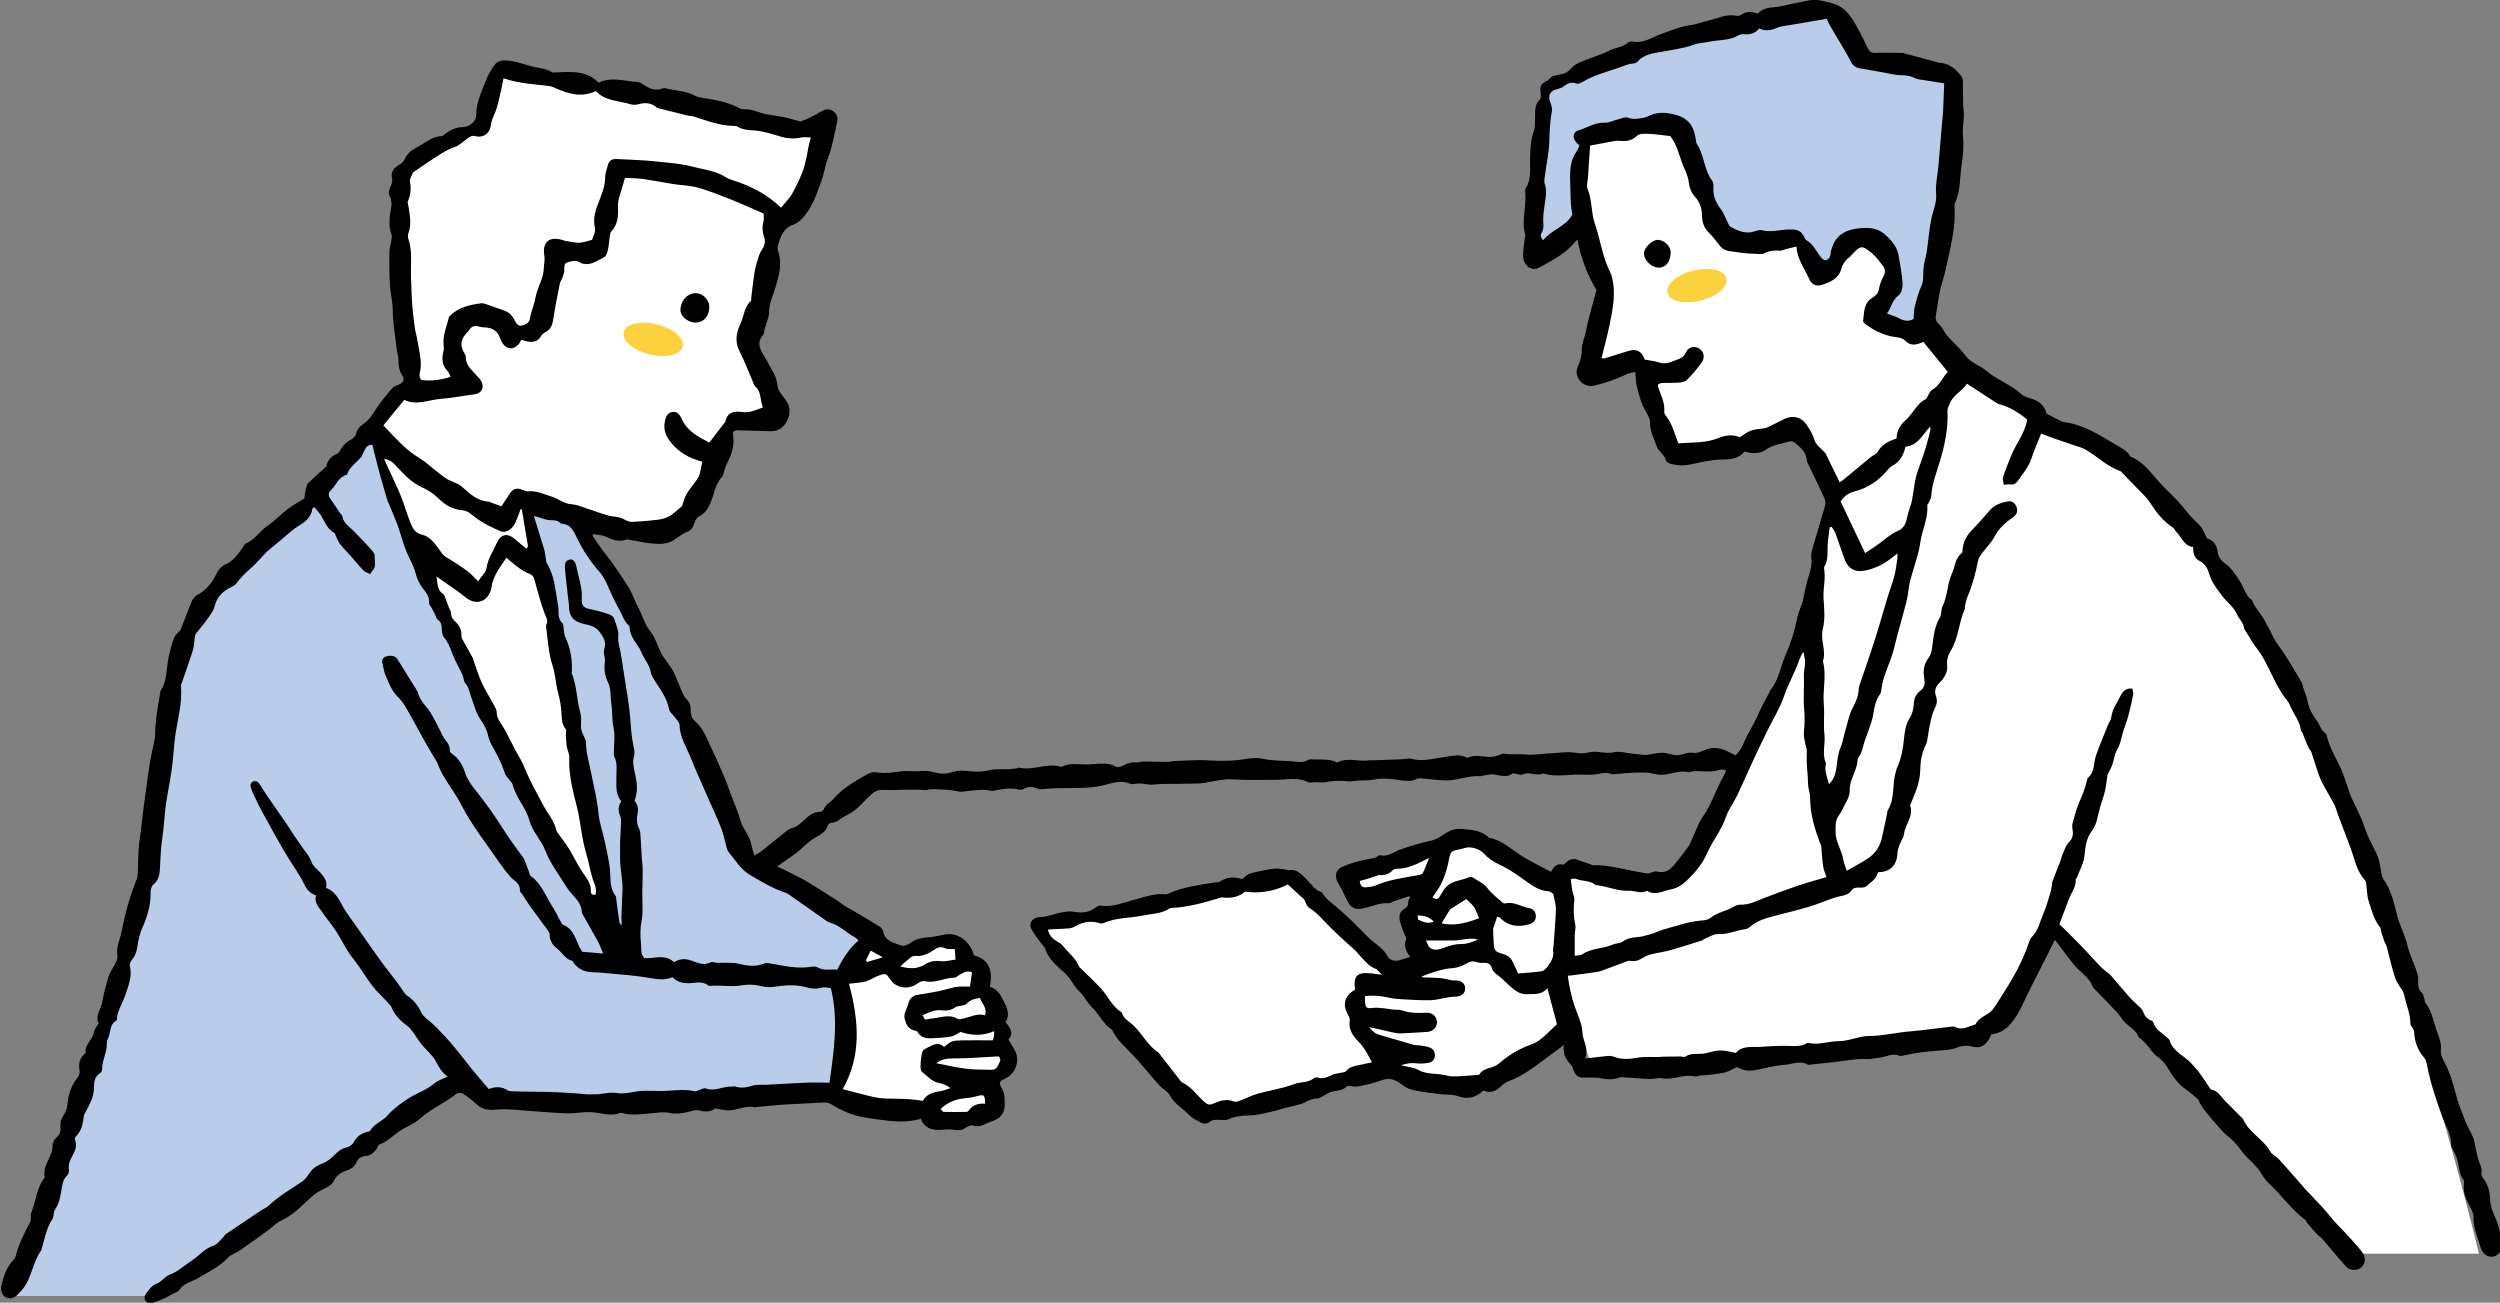 <?xml version="1.0" encoding="UTF-8"?>
<svg id="_レイヤー_2" data-name="レイヤー 2" xmlns="http://www.w3.org/2000/svg" width="240.47" height="125.3" viewBox="0 0 240.47 125.3">
  <rect x="0" y="0" width="240.47" height="125.3" fill="#808080" stroke="none"/>
  <defs>
    <style>
      .cls-1, .cls-2, .cls-3, .cls-4 {
        stroke-width: 0px;
      }

      .cls-2 {
        fill: #b9cdea;
      }

      .cls-3 {
        fill: #fff;
      }

      .cls-4 {
        fill: #fcd13e;
      }
    </style>
  </defs>
  <g id="_レイヤー_1-2" data-name="レイヤー 1">
    <g>
      <g>
        <path class="cls-3" d="m226.09,120.59h12.35s-18.01-77.23-41.93-79.7l-1.5-1.74-8.26-4.49-15.21,52.38-22.69,5.95,4.35,9.5s37.18-2.29,38.62-4.34c1.45-2.05,5.31-9.41,5.31-9.41l28.97,31.86Z"/>
        <path class="cls-2" d="m.45,124.66h14.06l29.62-20.95,3.59,2.09,32.32-.9,3.3-15.06-11.81-7.06-35.96-41.44-5.59,6.27s-11.32,8.95-12.34,13.81c-.49,2.35-1.39,17.16-5.82,31.72C8.72,103.32.45,124.66.45,124.66Z"/>
        <g>
          <path class="cls-1" d="m150.8,93.84c.14,1.03.33,1.96.63,2.86.28.86.75,1.72.78,2.59.03.87.69,1.62.24,2.53.82-.09,1.51-.19,2.21-.25.21-.02.44.02.65.1.75.27,1.49.2,2.26.06.63-.11,1.3-.04,1.95-.06.16,0,.32-.03.48-.03.54,0,1.09-.02,1.63-.02.16,0,.37.09.47.02.47-.33,1-.25,1.52-.28.11,0,.22-.01.33-.03.51-.1,1.01-.28,1.52-.29.48-.01.97.15,1.5.24.6-.72,1.47-.54,2.28-.58.87-.05,1.75-.12,2.62-.1.67.01,1.34.12,1.95-.27.04-.03.11-.03.16-.01.97.23,1.91-.17,2.85-.17,1.04,0,1.98-.5,2.97-.5,1.32,0,2.59-.34,3.89-.44.68-.05,1.35-.14,2.02-.22.68-.08,1.36-.17,2.03-.24.11-.01.24-.02.32.03.66.36,1.23-.04,1.82-.2.05-.01.13-.02.15-.06.33-.74,1.2-.83,1.65-1.42.22-.28.4-.59.59-.88,1.12-1.73,2.19-3.48,2.85-5.45.08-.23.16-.5.33-.66.62-.61.76-1.45,1.09-2.2.28-.65.47-1.34.68-2.02.08-.26.11-.53.16-.8.02-.11,0-.23.05-.33.26-.68.53-1.36.79-2.04.07-.18.09-.37.17-.54.18-.39.31-.85.6-1.14.38-.39.46-.77.36-1.26-.03-.18-.04-.39,0-.56.18-.66.35-1.33.61-1.95.3-.71.6-1.4.77-2.15.02-.11.04-.24.11-.31.68-.57.52-1.43.77-2.14.36-1.02.79-2.02,1.19-3.03.08-.2.25-.39.27-.59.08-.8.56-1.42.89-2.1.21-.43.51-.78,1.15-.72.03.22.11.43.07.62-.14.7-.29,1.39-.48,2.07-.15.55-.38,1.08-.53,1.63-.14.53-.23,1.05-.52,1.55-.27.45-.31,1.04-.5,1.54-.12.33-.34.62-.44.93-.07.5-.12,1-.23,1.49-.12.53-.31,1.04-.47,1.56-.23.76-.3,1.64-.75,2.23-.6.79-.67,1.58-.76,2.48-.07.71-.47,1.38-.72,2.07-.03.08-.13.14-.12.21.05.7-.41,1.23-.64,1.83-.3.79-.6,1.58-.93,2.45.71.7,1.45,1.42,2.17,2.17.59.61,1.14,1.24,1.72,1.85.18.19.39.36.59.53.12.11.28.18.39.3.63.72,1.23,1.45,1.86,2.16.29.33.63.61.94.92.13.13.31.27.36.44.15.44.39.76.84.92.07.02.15.1.17.17.19.69.82.99,1.29,1.43.1.09.24.18.28.3.32,1.11,1.44,1.47,2.11,2.24.25.29.52.56.74.86.35.48.67.99,1.01,1.48.04.07.1.15.17.16.59.09.83.59,1.19.96.55.57,1.12,1.13,1.67,1.69.06.06.14.11.17.18.56,1.3,1.94,1.9,2.61,3.11.17.31.6.48.85.76.87.95,1.71,1.93,2.56,2.9.16.18.34.36.51.54.64.66,1.28,1.33,1.84,2.03.61.77,1.33,1.42,1.97,2.15.39.45.81.88,1.16,1.36.34.46.25,1.09-.14,1.42-.42.35-1.08.32-1.49-.13-.78-.87-1.51-1.77-2.27-2.65-.14-.16-.34-.27-.49-.43-.31-.33-.62-.68-.91-1.03-.09-.1-.12-.26-.22-.34-1.28-.96-2.2-2.28-3.35-3.37-.34-.32-.65-.69-.88-1.09-.35-.61-.86-1.06-1.35-1.54-.38-.38-.69-.85-1.04-1.26-.17-.2-.37-.39-.56-.57-.24-.22-.52-.4-.73-.64-.59-.65-1.16-1.32-1.71-1.99-.2-.25-.36-.53-.53-.81-.07-.11-.09-.27-.18-.35-.39-.34-.78-.67-1.2-.97-.76-.54-1.27-1.29-1.72-2.07-.25-.43-.57-.76-.99-1.06-.41-.29-.68-.77-1.03-1.16-.17-.2-.37-.38-.56-.56-.06-.06-.18-.08-.2-.13-.26-.84-1.17-1.08-1.6-1.77-.28-.44-.66-.81-1.01-1.19-.54-.57-1.1-1.13-1.64-1.69-.06-.06-.13-.12-.15-.19-.31-.87-1.1-1.32-1.67-1.97-.49-.55-.91-1.16-1.36-1.74-.2-.26-.39-.52-.62-.82-.78,1.55-1.51,3.04-2.28,4.51-.62,1.19-1.06,2.47-1.93,3.52-.49.59-1.1.97-1.9,1.06-.08.15-.14.33-.24.49-.39.64-.88.88-1.6.69-.53-.14-.99-.1-1.51.11-.54.21-1.17.24-1.77.28-1.11.08-2.21.21-3.3.46-.13.03-.3.09-.4.04-.68-.31-1.28.1-1.92.17-.41.04-.82.16-1.22.14-1.08-.07-2.12.18-3.18.29-.79.08-1.58.17-2.36.25-.05,0-.12.02-.16,0-.74-.44-1.48-.04-2.21.01-.76.05-1.51.23-2.26.39-1.17.26-1.49.25-2.35-.17-.33.15-.66.36-1.02.47-.39.12-.8.18-1.2.23-.43.06-.87.07-1.31.11-.16.02-.34.14-.48.1-1.09-.29-2.13.39-3.23.16-.35-.07-.75.09-1.13.08-.9-.04-1.79-.13-2.69-.18-.16,0-.32.05-.47.1-.46.14-.9.12-1.38.03-.58-.11-1.18-.1-1.77-.09-.53.02-.81-.14-1-.65-.08-.22-.16-.46-.32-.62-.45-.48-.76-1-.64-1.86-.82.61-1.52,1.13-2.23,1.65-.95.7-1.9,1.4-3.04,1.8-.3.11-.59.32-.82.55-.48.49-1.01.64-1.66.38-.71.66-1.47.88-2.43.54-.55-.19-1.18-.13-1.77-.2-.87-.11-1.74-.21-2.59-.4-.41-.09-.81-.33-1.15-.59-.59-.45-1.15-.62-1.89-.33-.71.28-1.47.43-2.23.58-.31.06-.65-.04-1.03-.06-.34.44-.92.44-1.45.56-.19.04-.38.15-.56.24-.29.14-.57.42-.86.42-.5.01-.89.21-1.3.42-.31.15-.67.21-1.01.3-.24.06-.48.11-.71.17-.39.11-.78.24-1.17.33-.77.16-1.55.4-2.32.41-.74.01-1.42.08-2.1.39-.25.12-.6.03-.9.03-.3,0-.58-.02-.85.2-.31.26-.67.19-1-.01-.3-.19-.67-.32-.9-.57-.62-.68-1.48-1.12-1.94-1.98-.2-.38-.69-.6-.99-.94-.73-.81-1.41-1.66-2.14-2.48-.57-.63-1.19-1.21-1.75-1.84-.23-.26-.4-.58-.6-.87-.03-.04-.02-.13-.05-.15-.88-.55-1.26-1.54-1.99-2.23-.45-.42-.71-1.05-1.16-1.46-.59-.53-.84-1.29-1.46-1.83-.71-.62-1.5-1.29-1.84-2.27-.08-.24-.32-.43-.48-.66-.3-.42-.63-.82-.86-1.28-.27-.54.11-1.11.81-1.12.81-.02,1.52-.39,2.29-.49.3-.04.61-.09.89-.04.81.14,1.56.13,2.23-.42.12-.1.31-.19.46-.16,1.19.18,2.25-.33,3.35-.6.95-.24,1.88-.62,2.89-.48.07.01.16-.03.23-.06,1.44-.66,3-.84,4.54-1.1.14-.02.3.02.41-.05.64-.41,1.31-.54,2.04-.29.08.03.24-.02.3-.09.4-.46.96-.51,1.49-.63.48-.11.97-.2,1.46-.26.29-.03.59.03.89.06.18.02.38.12.55.09.5-.1.87.16,1.19.44.43.38.79.83,1.19,1.24.11.11.24.21.38.29.14.09.35.12.42.24.32.56.84.91,1.32,1.31.49.42.97.85,1.44,1.3.55.53,1.07,1.08,1.61,1.61.11.11.23.22.36.33.54.46,1.15.82,1.51,1.49.25.47.75.55,1.27.38.16-.05.32-.1.47-.14.12-.04.25-.08.47-.15-.44-.54-.66-1.07-.4-1.71.04-.11-.1-.3-.16-.45-.13-.36-.28-.72-.39-1.08-.18-.57-.16-1.11.45-1.42.48-.25.12-.78.5-1.05-.04-.04-.08-.09-.12-.13-.5.17-1,.33-1.5.5-.16.05-.31.19-.45.18-.88-.07-1.66.33-2.49.5-.77.16-1.18-.06-1.53-.78-.26-.54-.51-1.08-.82-1.6-.43-.72-.31-1.36.48-1.68.75-.31,1.55-.52,2.35-.68.32-.07.64-.04.91-.27.08-.07.21-.12.3-.1.75.17,1.28-.34,1.91-.56.96-.33,1.93-.63,2.92-.84.62-.13,1.08-.51,1.58-.81.47-.28.9-.37,1.47-.32.95.08,1.85.15,2.58.85,1.28.23,2.16,1.15,3.2,1.79.86.53,1.79.97,2.74,1.48.25-.44.52-.86,1.13-.69.1.03.26-.15.38-.26.32-.28.66-.36,1.07-.2.41.16.83.29,1.24.43.08.03.15.09.23.09,1.33-.06,2.59.31,3.87.55.45.08.9.18,1.36.24.12.02.26-.07.39-.1.16-.04.34-.14.48-.1,1.17.32,1.63-.58,2.21-1.27.26-.31.5-.65.74-.97.08-.11.18-.21.23-.33.31-.7.61-1.4.92-2.1.07-.15.15-.3.24-.43.96-1.29,1.38-2.85,2.19-4.21.07-.11.09-.25.15-.44-.23-.02-.44-.09-.59-.03-.73.25-1.47.15-2.21.13-.16,0-.32,0-.48.03-.11.01-.22.11-.31.08-1.01-.27-1.96.38-2.96.22-.32-.05-.64-.14-.96-.17-.37-.03-.75-.04-1.13-.02-.65.03-1.31.09-1.96.14-.16.01-.35.05-.48-.01-.41-.18-.78-.08-1.2,0-.49.1-1.02.09-1.53.07-1.25-.06-2.51.28-3.75-.11-.65.3-1.34-.23-2,.1-.14.07-.37-.02-.56-.05-.13-.02-.31-.11-.39-.05-.57.42-1.14.2-1.73.1-.38-.07-.81.07-1.21.12-.05,0-.11.05-.16.04-1.16-.1-2.23.44-3.38.41-.73-.02-1.46-.13-2.19-.19-.18-.02-.4-.04-.55.04-.53.26-1.04.21-1.6.13-.83-.12-1.67-.25-2.52-.07-.5.11-1.04.07-1.56.1-.32.02-.65.13-.96.08-.75-.12-1.48-.04-2.22.08-.32.05-.66,0-.98,0-.22,0-.48.08-.65-.01-.97-.5-1.98-.23-2.97-.22-1.47.01-2.94.04-4.41-.05-.72-.04-1.45.16-2.18.26-.14.02-.26.09-.4.1-.92.08-1.85.05-2.77.08-.68.02-1.37-.03-2.07.06-.45.06-.92-.08-1.38-.1-.3-.01-.64.13-.89.03-.8-.33-1.49-.16-2.3.07-1.1.31-2.31.35-3.47.34-.9,0-1.79,0-2.69.11-.13.01-.29.02-.41-.03-.48-.21-.93-.28-1.41.02-.12.08-.33.07-.48.04-.76-.19-1.51-.04-2.26.09-.11.02-.22.06-.33.04-.94-.21-1.85-.02-2.78.08-.39.04-.8-.12-1.2-.16-.61-.05-1.22-.07-1.83-.08-.19,0-.38.11-.56.09-1.36-.13-2.72.05-4.08-.02-.55-.03-.88.2-1.27.57-.69.64-1.27,1.42-2.18,1.84-.53.25-.94.74-1.59.77-.11,0-.26.21-.31.35-.17.45-.51.7-.91.91-.56.29-1.03.68-1.5,1.13-.66.64-1.48,1.11-2.42,1.8.15.06.29.12.43.19.71.35,1.42.69,2.11,1.06.43.23.85.51,1.26.77.65.41,1.3.81,1.95,1.23.25.16.48.37.73.53.34.21.71.4,1.06.6.78.46,1.56.92,2.33,1.4.15.09.29.29.33.46.19.97,1.05,1.1,1.76,1.36.25.09.66-.09.91-.28.47-.35.97-.46,1.54-.5.56-.04,1.13-.15,1.68-.27,1.04-.22,2.11.35,2.65,1.46.08.17.14.36.2.54,1.55.41,1.79,1.54,1.53,3.02.7.21,1.05.8,1.35,1.42.3.62.61,1.26.16,1.97.41.53.84,1.05.27,1.68.22.37.45.72.64,1.08.5.98.04,2.23-.96,2.68-.59.27-.64.4-.29.98.26.44.24.9.25,1.41.02,1.01-.4,1.44-1.32,1.75-.59.2-1.07.61-1.77.36-.18-.06-.48.1-.67.24-.35.25-.69.25-1.09.18-.39-.06-.8-.03-1.2,0-.89.07-1.65-.11-2.02-1.06-1.33.4-2.63.27-3.95.09-1.06-.14-2.11-.27-3.1-.68-.52-.22-1.05-.47-1.52-.78-.34-.22-.65-.21-1.01-.18-1.17.08-2.34.11-3.51.18-.9.06-1.79.16-2.68.24-.05,0-.11.06-.16.04-.94-.25-1.79.34-2.71.28-.35-.02-.69-.11-1.12-.19-.42.33-.97.38-1.56.19-.14-.05-.32-.03-.48.01-.8.2-1.57.42-2.43.23-.52-.12-1.09,0-1.64.04-.96.08-1.91.24-2.86-.02-.05-.01-.12-.03-.16-.02-.98.4-1.94-.04-2.91-.07-.71-.02-1.42.13-2.13.12-1.01-.02-2.01-.12-3.02-.18-1.34-.08-2.69-.3-4.02-.17-.83.08-1.35-.13-1.89-.64-.38-.35-.8-.67-1.24-.94-.13-.08-.44-.04-.58.06-1.11.89-2.45,1.43-3.51,2.4-.57.52-1.38.77-2.02,1.23-.6.43-1.12.96-1.84,1.23-.15.06-.21.31-.32.47-.25.34-.56.6-1.01.64-.41.03-.74.22-.9.61-.19.45-.56.67-.99.81-.52.17-.93.45-1.18.96-.3.59-.95.72-1.45,1.04-.25.15-.49.32-.7.51-.93.84-1.78,1.78-2.97,2.31-.41.18-.74.56-1.11.83-.93.68-1.86,1.35-2.81,2.01-.38.26-.87.39-1.17.72-.82.89-1.88,1.36-2.89,1.96-.58.35-1.32.46-1.75,1.1-.15.23-.5.32-.76.46-.23.13-.46.27-.71.38-.42.18-.85.37-1.3.47-.16.04-.44-.12-.53-.27-.09-.15-.07-.45.03-.59.31-.41.59-.87,1.13-1.05.15-.05.27-.17.4-.27.26-.19.49-.46.79-.57.83-.3,1.43-.91,2.15-1.37.7-.46,1.23-1.16,2.08-1.43.35-.11.61-.51.91-.79.1-.09.16-.24.26-.31,1.13-.77,2.27-1.53,3.41-2.29.23-.15.5-.25.69-.43.98-.93,2.15-1.6,3.26-2.35.32-.22.55-.6.79-.93.31-.42.72-.64,1.2-.82.39-.15.75-.44,1.05-.74.35-.36.69-.67,1.22-.78.26-.05.57-.27.69-.5.29-.58.74-.86,1.33-1.01.08-.02.2-.02.23-.07.38-.69,1.18-.92,1.66-1.47.57-.65,1.26-1.15,1.95-1.61.84-.55,1.82-.85,2.61-1.52.32-.27.77-.4,1.26-.64-.57-.38-.84-.88-1.11-1.41-.33-.64-.95-1.12-1.42-1.7-.32-.4-.58-.86-.89-1.27-.14-.19-.31-.38-.5-.52-.64-.46-1.17-1-1.47-1.74-.05-.12-.15-.22-.24-.32-.27-.3-.54-.6-.83-.88-1.08-1.03-1.73-2.38-2.66-3.53-.66-.81-1.09-1.81-1.67-2.69-.39-.6-.86-1.13-1.26-1.72-.33-.49-.82-.93-.62-1.64-.62-.21-.93-.64-1.18-1.16-.43-.9-1.03-1.7-1.55-2.55-.88-1.45-1.68-2.94-2.5-4.43-.31-.57-.58-1.18-.86-1.76-.04-.07-.06-.16-.09-.23-.13-.3-.22-.64.1-.81.37-.2.59.12.77.4.18.28.34.56.53.84.62.9,1.24,1.79,1.86,2.69.32.47.63.96.95,1.44.29.43.58.85.89,1.27.26.35.52.67.66,1.11.12.38.54.66.83.99.37.42.72.85.55,1.48,1.03.36,1.31,1.31,1.78,2.05.41.64.86,1.25,1.3,1.87.77,1.09,1.53,2.19,2.31,3.27.48.66,1,1.29,1.49,1.94.21.28.39.58.59.86.09.13.19.27.32.36.62.4,1.06.96,1.37,1.61.15.33.41.53.7.76.63.52,1.19,1.13,1.75,1.74.5.54.96,1.12,1.42,1.69.38.46.73.95,1.11,1.41.49.59.99,1.17,1.51,1.78.62-.23,1.23-.27,1.81.12.13.09.32.1.48.1.68.02,1.36.04,2.05.04,1.75,0,3.5.1,5.25.26.13.01.27-.03.41-.02.79.08,1.53-.26,2.36-.11.74.13,1.56-.16,2.35-.21.74-.04,1.48.03,2.22,0,.98-.04,1.95-.19,2.92.04.11.03.26-.08.39-.12.21-.06.46-.22.63-.16.86.33,1.64-.2,2.46-.17.11,0,.23-.06.33-.02.56.18,1.09.13,1.66-.06.45-.15.97-.07,1.46-.1,1.25-.07,2.49-.15,3.74-.2.73-.03,1.47,0,2.26,0,.43-3.06.88-6,.14-9.09-.25-.02-.62-.14-.92-.05-.51.16-.99.09-1.46-.04-1.03-.29-2.07-.19-3.1-.04-.48.07-.9.02-1.37-.1-.53-.13-1.13-.14-1.67-.05-1.04.19-2.08-.04-3.11.06-.05,0-.13,0-.16-.03-.55-.48-1.22-.24-1.81-.23-.66.01-1.19-.1-1.64-.58-.71.31-1.38.22-2.11.09-1.34-.24-2.72-.33-4.08-.46-.55-.06-1.09-.09-1.64-.12-.73-.04-1.31-.34-1.72-.95-.03-.05-.05-.13-.09-.13-.67-.16-.95-.78-1.43-1.16-.48-.38-.75-.77-.74-1.37,0-.14-.1-.3-.2-.43-.56-.77-1.13-1.52-1.68-2.29-.27-.38-.52-.78-.77-1.17-.08-.11-.23-.23-.22-.34.06-.71-.56-.92-.92-1.33-.36-.41-.69-.84-1-1.29-1.28-1.88-2.71-3.65-3.75-5.69-.46-.9-1.08-1.71-1.6-2.58-.23-.37-.43-.77-.58-1.18-.13-.36-.35-.66-.54-.98-.76-1.23-1.41-2.52-2.13-3.78-.35-.61-.67-1.28-1.17-1.75-.62-.58-.88-1.31-1.2-2.03-.17-.39-.23-.83-.33-1.26-.07-.31.03-.54.35-.65.41-.14.9-.05,1.06.21.65,1.04,1.29,2.08,1.94,3.12.01.02.04.04.05.07.16.91.94,1.44,1.35,2.2.37.67.71,1.35,1.05,2.04.24.48.75.82.68,1.46-.01.09.15.23.25.3.63.42.98,1.05,1.2,1.73.29.91.91,1.58,1.47,2.31.7.91,1.38,1.85,1.99,2.82.64,1.01,1.33,1.99,2.05,2.95.32.42.44.99.65,1.49.06.14.07.35.18.43,1.02.71,1.4,1.86,2.03,2.85.35.55.63,1.13.94,1.7.02.05.07.1.11.12,1.19.45,1.25,1.7,1.85,2.6.61.06,1.26.11,2.03.18-.19-.44-.31-.82-.5-1.16-.48-.88-.99-1.75-1.48-2.63-.03-.05-.07-.1-.07-.15-.01-1.1-.97-1.63-1.46-2.44-.71-1.17-1.58-2.28-2.06-3.54-.4-1.04-1.23-1.8-1.52-2.87-.33-1.25-1.31-2.21-1.62-3.48-.04-.17-.23-.3-.33-.46-.16-.22-.37-.43-.44-.68-.3-.98-.8-1.85-1.29-2.74-.14-.26-.24-.56-.3-.85-.13-.57-.4-1.03-.73-1.52-.45-.66-.65-1.49-.93-2.26-.15-.41-.19-.84-.51-1.19-.18-.2-.17-.57-.29-.84-.33-.71-.74-1.39-1.01-2.12-.2-.53-.38-1.04-.77-1.48-.16-.18-.2-.51-.21-.78-.02-.37-.04-.69-.39-.93-.14-.09-.17-.33-.26-.5-.11-.21-.22-.42-.33-.63-.09-.17-.27-.34-.25-.5.06-.62-.32-1.01-.65-1.45-.27-.37-.49-.81-.6-1.25-.13-.54-.35-1.02-.6-1.51-.42-.82-.69-1.7-.95-2.58-.28-.94-.71-1.83-1.07-2.75-.03-.08-.09-.14-.11-.22-.26-.89-.53-1.78-.77-2.67-.25-.91-.47-1.84-.7-2.76-.48-.02-.62.29-.78.57-.11.19-.15.43-.28.59-.45.56-1.12.95-1.37,1.68,0,.02-.03.05-.06.06-.77.19-.96.96-1.46,1.43-.29.27-.32.54-.09.87.34.47.65.95.97,1.43.06.09.18.17.19.27.11.69.7.99,1.12,1.43.55.56,1.09,1.13,1.61,1.71.17.19.4.45.38.67-.04.45.18.94-.17,1.35-.09.1-.16.22-.27.38-.23-.12-.49-.19-.65-.35-.45-.47-.85-.97-1.28-1.46-.32-.36-.68-.7-.97-1.08-.19-.25-.3-.57-.44-.86-.04-.07-.05-.18-.1-.21-.82-.43-.99-1.36-1.53-2.01-.13-.16-.27-.31-.4-.47-.1.08-.18.11-.19.14-.1.83-.65,1.26-1.32,1.66-.51.3-.95.73-1.42,1.12-.53.43-1.05.88-1.57,1.31-.04.04-.09.07-.12.11-.49.51-.95,1.05-1.47,1.52-.52.46-1.01.91-1.41,1.48-.16.23-.49.33-.75.48-.69.39-1.15.92-1.35,1.74-.13.51-.52.95-.83,1.4-.3.42-.65.81-.97,1.22-.07.1-.08.24-.1.37-.07.43-.07.87-.2,1.27-.33,1.06-.72,2.11-1.08,3.17-.03.08-.06.16-.05.24.14,1.58-.3,3.08-.53,4.62-.16,1.1-.2,2.23-.35,3.33-.15,1.11-.39,2.21-.55,3.31-.12.84-.17,1.68-.26,2.52-.06.6-.17,1.19-.22,1.79-.06.65-.07,1.3-.11,1.95-.03.59-.12,1.13-.63,1.55-.18.15-.28.49-.27.74.03,1.23-.32,2.35-.81,3.47-.25.56-.39,1.19-.47,1.81-.06.46-.2.83-.49,1.19-.14.17-.28.46-.23.65.27,1.01-.16,1.91-.44,2.8-.25.77-.76,1.45-.8,2.29,0,.05-.02.13-.06.15-.72.39-.49,1.22-.83,1.79-.08.13-.08.31-.08.47,0,.84-.47,1.59-.45,2.43,0,.12-.09.29-.19.35-.6.36-.59.96-.6,1.52-.02.75-.36,1.37-.68,2-.11.22-.28.43-.3.66-.09.72-.21,1.4-.78,1.93-.07.07-.08.27-.04.38.18.52,0,.95-.24,1.41-.22.4-.44.82-.37,1.33.03.2-.03.49-.17.62-.44.42-.47.95-.56,1.49-.1.62-.22,1.23-.6,1.78-.17.25-.09.68-.26.93-.59.89-.74,1.92-1.04,2.9,0,.03-.01.06-.02.08-.7.97-.87,2.18-1.43,3.21-.23.42-.58.8-.93,1.14-.29.28-.68.37-1.07.18-.32-.16-.52-.66-.42-1.08.22-.91.48-1.81,1.17-2.51.09-.1.18-.22.21-.35.29-1.18.85-2.25,1.41-3.32.06-.11.04-.26.05-.4.01-.14-.03-.29.02-.41.45-1.05.5-2.25,1.15-3.22.06-.09.19-.2.17-.27-.26-1.14.78-1.96.75-3.05,0-.26.18-.6.39-.77.35-.29.41-.61.37-1.02-.04-.39.06-.74.29-1.09.19-.28.35-.64.37-.98.07-.99.37-1.88.98-2.66.19-.24.24-.46.19-.76-.1-.58.02-1.09.47-1.5.04-.04.12-.08.12-.11-.11-.81.69-1.27.8-2,.03-.18.15-.35.24-.52.06-.12.23-.27.2-.34-.33-.73.22-1.31.34-1.95.16-.86.37-1.71.63-2.54.14-.46.46-.86.67-1.3.1-.21.22-.46.18-.66-.08-.48-.03-.89.13-1.36.26-.74.36-1.54.55-2.3.16-.66.33-1.33.54-1.98.19-.62.44-1.22.66-1.83.04-.13.06-.27.07-.4.06-1.14.02-2.31.2-3.43.17-1.05.24-2.1.39-3.15.15-1.05.28-2.11.43-3.16.08-.6.19-1.19.3-1.78.12-.67.35-1.34.36-2.01.02-1.3.25-2.56.46-3.82.02-.13.04-.29.11-.39.53-.81.5-1.75.64-2.66.12-.78.33-1.56.59-2.31.12-.33.46-.58.64-.79.38-.97.71-1.9,1.1-2.8.1-.24.32-.47.55-.59.82-.46,1.38-1.13,1.78-1.97.19-.41.46-.75.88-.94.74-.32,1.18-.95,1.64-1.57.11-.15.19-.39.34-.46.87-.36,1.34-1.19,2.08-1.7.7-.47,1.29-1.1,1.96-1.62.47-.36,1-.64,1.58-1,.03-.21.06-.57.14-.91.05-.21.12-.45.26-.6.52-.51,1.07-.99,1.72-1.57.07-.47.37-.97,1.01-1.21.11-.04.22-.16.28-.27.26-.51.63-.88,1.14-1.14.2-.1.39-.35.44-.56.11-.48.42-.73.79-.99.37-.26.65-.62.9-1.03.51-.83,1.15-1.59,1.78-2.34.16-.19.48-.25.72-.38.36-.2.48-.47.25-.81-.31-.46-.37-.96-.38-1.49,0-.33-.11-.65-.15-.98-.16-1.3-.38-2.59-.4-3.9-.01-.79-.22-1.57-.27-2.36-.06-1.04-.06-2.08-.05-3.12,0-.38.13-.75.18-1.13.03-.21.09-.45.02-.63-.37-.93-.13-1.84,0-2.76.03-.22-.04-.46-.07-.69,0-.05-.04-.1-.07-.15-.39-.63.34-1.13.2-1.72-.16-.69.17-1.09.74-1.39.18-.1.37-.28.45-.47.24-.57.7-.93,1.21-1.19.77-.39,1.43-1.03,2.36-1.07.12,0,.23-.13.34-.21.5-.35.99-.64,1.65-.65.74-.01,1.36-.56,1.35-1.27,0-.66.17-1.25.39-1.84.36-.97.7-1.95,1.31-2.81.43-.6,1.07-.53,1.65-.44.7.1,1.37.36,2.05.53.42.11.86.15,1.27.27.28.08.54.24.67.3,1.61-.03,3.13-.3,4.39.95,0,0,.06.03.1.01,1.21-.57,2.43-.11,3.65-.05.25.01.5.2.74.35.51.32,1.03.52,1.63.3.1-.04.23-.08.32-.05.92.26,1.9.22,2.77.68.21.11.44.19.67.23,1.28.2,2.55.4,3.71,1.02.1.05.21.11.31.1.8-.08,1.48.32,2.23.47.59.12,1.19.18,1.78.3.48.1.94.25,1.55.41.64-.21,1.38-.61,2.1-1.03.36-.21.74-.2,1.09.07.34.27.42.63.32,1.04-.27,1.12-.42,2.28-.84,3.34-.31.8-.41,1.63-.7,2.41-.41,1.11-.78,2.24-1.55,3.2-.33.4-.67.73-1.14.9-.96.34-1.22,1.17-1.46,2.01-.05.17-.03.39.03.56.43,1.28.03,2.47-.33,3.67-.22.72-.57,1.4-.54,2.18,0,.21-.06.43-.13.64-.1.34-.22.67-.32,1.01-.05.16,0,.37-.1.48-.88.99-.06,1.75.34,2.54.39.78.94,1.45,1.01,2.4.04.46.46.91.76,1.32.57.78.51,1.52.01,2.3-.29.46-.7.69-1.22.74-.22.02-.44,0-.66,0-.89-.03-1.78-.05-2.67-.08-.38-.01-.55.11-.49.46.15.97-.12,1.83-.56,2.68-.14.26-.22.56-.32.84-.06.16-.05.36-.15.46-.72.72-.78,1.73-1.16,2.59-.22.5-.49.92-.97,1.18-.3.17-.48.38-.57.74-.07.29-.3.67-.55.76-.53.19-.94.52-1.38.82-.68.46-1.47.43-2.23.35-.71-.07-1.4-.24-2.11-.36-.08-.01-.18-.04-.24-.02-.71.28-1.32.05-1.97-.26-.37-.18-.83-.18-1.24-.25-.03.05-.05.1-.08.15.32.46.63.92.95,1.37.32.44.68.85.99,1.29.53.76,1.05,1.53,1.54,2.31.23.36.39.77.57,1.17.09.2.17.4.27.59.45.82.66,1.73,1.27,2.5.56.7.73,1.69,1.25,2.44.39.56.82,1.08,1.1,1.71.26.6.5,1.22.76,1.82.09.2.21.39.36.54.32.32.41.67.39,1.12-.01.3.11.71.32.88.93.78,1.28,1.9,1.78,2.92.43.88.81,1.8,1.2,2.7.16.38.29.77.43,1.15.36.99.8,1.95,1.09,2.97.16.56.57,1.04.81,1.59.18.42.26.89.38,1.33.03.1.07.19.13.36.27-.17.51-.29.72-.46.77-.61,1.53-1.23,2.31-1.85.15-.12.31-.26.49-.3.57-.13.96-.53,1.36-.89.4-.36.78-.69,1.36-.69.14,0,.37-.11.41-.22.19-.5.66-.71.97-1.07.91-1.03,2.08-1.68,3.24-2.34.23-.13.53-.24.77-.19.88.16,1.74,0,2.61-.1.37-.04.76.01,1.14.01.19,0,.37,0,.56-.02.46-.03.9-.02,1.37.12.49.15,1.11.18,1.59.01.61-.21,1.19-.2,1.78-.12.66.08,1.29.06,1.94-.1.57-.14,1.18-.06,1.77-.09.27-.01.54-.05.81-.08.08-.01.17-.08.24-.07,1.3.3,2.57-.42,3.87-.13.08.02.18.07.24.04.78-.4,1.64-.21,2.43-.22.92,0,1.9-.3,2.81.23.15.09.48-.03.68-.13.4-.22.8-.34,1.26-.29.21.02.43-.09.64-.09.62,0,1.25.02,1.88.03.23,0,.46,0,.7,0,.05,0,.1-.06.15-.06,1.19-.04,2.39-.15,3.57-.08,1.13.07,2.24.08,3.35-.1.65-.1,1.26-.19,1.95-.04.85.19,1.74.16,2.62.22.56.04,1.13.21,1.68-.13.14-.09.38-.04.57-.04.44,0,.87,0,1.31.04.21.01.43.08.64.14.1.03.23.13.3.1.97-.5,1.99-.05,2.97-.19.19-.03.38,0,.57-.01.9-.03,1.8-.06,2.71-.1.27-.01.57-.12.82-.05,1.1.32,2.13-.02,3.2-.16.68-.09,1.4-.31,2.09.02.05.02.12.07.15.05.85-.42,1.73.06,2.59-.13.16-.03.31-.1.46-.14.16-.05.33-.16.47-.13.67.14,1.35,0,2,.08.72.09,1.39-.05,2.08-.08.96-.04,1.9-.23,2.87-.07.37.06.78.06,1.13-.04.81-.23,1.6.18,2.43-.02.55-.13,1.19.07,1.78.13.44.04.87.1,1.31.13.13.01.27-.04.4-.06.43-.06.87-.17,1.3-.15.48.02.98.28,1.44.23.47-.05.89-.32,1.43-.22.34.06.75-.12,1.1-.27.87-.39,1.66-.18,2.44.24.17.09.34.17.54.27.64-.58.82-1.41,1.23-2.12.29-.5.54-1.01.81-1.52.1-.19.17-.4.26-.59.13-.27.26-.54.4-.81.18-.34.36-.67.54-1,.04-.07.04-.17.09-.23.82-.94.96-2.19,1.43-3.28.47-1.09.88-2.22,1.1-3.41.11-.61.38-1.19.58-1.79.04-.13.06-.27.09-.4.1-.48.18-.96.31-1.44.21-.79.56-1.53.44-2.39-.05-.39.09-.82.2-1.21.37-1.29.77-2.56,1.13-3.85.06-.22.03-.5-.07-.71-.51-1.12-1.06-2.22-1.59-3.33-.05-.1-.11-.2-.11-.31-.03-.8-.62-1.23-1.14-1.69-.12-.1-.36-.17-.51-.12-.77.24-1.58.29-2.29.81-.53.38-1.3.4-2.02.16-.57.68-1.34.77-2.17.77-.54,0-1.09.09-1.63.18-.65.11-1.28.3-1.93.37-.43.05-.88-.03-1.3-.11-.2-.04-.5-.18-.54-.33-.14-.6-.75-.9-.91-1.4-.24-.74-.67-1.45-.62-2.29.01-.22-.12-.46-.22-.68-.18-.37-.42-.71-.56-1.09-.22-.59-.39-1.2-.53-1.82-.08-.36-.07-.75-.11-1.25-.27.06-.56.09-.81.2-1.02.49-2.06.86-3.17,1.12-1.06.25-2.01-.9-1.56-1.83.27-.56.39-1.11.39-1.73,0-.53.27-1.03.37-1.57.26-1.37.68-2.7,1.04-4.07-.89-1.46-1.49-3.07-1.84-4.86-.23.25-.42.48-.63.68-.88.87-1.97,1.44-3.04,2.02-.73.4-1.55-.21-1.55-1.12,0-.57.1-1.14.16-1.71.01-.11.07-.23.04-.32-.39-1.39.16-2.77,0-4.16-.01-.11,0-.24.05-.32.58-.9.4-1.91.42-2.89.02-.91.07-1.8.38-2.67.13-.37.09-.81.1-1.22.02-.63-.06-1.26.47-1.77.13-.12.09-.46.06-.69-.07-.49.02-.85.54-1.05.24-.09.4-.4.64-.49.4-.15.88-.14,1.25-.33.37-.19.62-.6.98-.81.44-.26.94-.41,1.42-.6.6-.24,1.23-.43,1.81-.73.58-.3,1.27-.3,1.78-.77.1-.09.32-.12.47-.09.97.2,1.73-.36,2.56-.67.99-.37,2-.78,3.03-.92.55-.07,1.01-.28,1.51-.39.95-.2,1.86-.73,2.89-.49.12.03.28-.03.39-.1.5-.32,1.02-.38,1.59-.11.43-.44.95-.59,1.56-.62.61-.03,1.22-.23,1.83-.35.54-.11,1.07-.22,1.62-.32.75-.13,1.42.09,2.15.28,1.39.37,1.93,1.42,2.53,2.49.33.6.63,1.21.92,1.83.16.34.37.48.77.46.77-.04,1.54,0,2.31,0,.08,0,.17-.01.25,0,1,.26,2.01.53,3.01.8.21.06.42.15.64.16.9.07,1.5.61,2.02,1.27.09.12.15.3.15.46.02.79.01,1.58.03,2.38,0,.3.08.6.07.9-.02.68-.15,1.38-.09,2.05.09.94.01,1.86-.13,2.78-.19,1.2-.08,2.45-.62,3.59-.09.18-.05.43-.05.65.06,1.57-.26,3.08-.6,4.61-.19.85-.36,1.68-.62,2.51-.31.98-.39,2.04-.58,3.06-.06.34-.02.59.28.87.35.33.55.82.87,1.19.56.64,1.22,1.19,1.72,1.87.52.71,1.35.89,1.96,1.42,1.04.89,2.38,1.33,3.39,2.26.32.29.84.36,1.26.54q.96.41,1.16,1.34c.47.24.9.46,1.34.68.1.05.2.11.3.12,1.91.22,3.46,1.26,5.06,2.2.52.31,1.07.57,1.38,1.13,1.15.44,1.85,1.4,2.62,2.29.78.91,1.74,1.66,2.46,2.6.49.63,1.02,1.19,1.59,1.74.29.28.42.74.69,1.23.55.17.95.58,1.03,1.36.04.38.37.84.71,1.06.55.38.88.9,1.24,1.42.34.49.56,1.06.85,1.58.06.12.16.22.25.32.08.08.21.12.25.21.31.82.99,1.41,1.34,2.2.11.25.27.47.39.71.18.34.32.69.52,1.01.32.5.7.97,1.02,1.48.53.85,1.04,1.72,1.55,2.59.06.11.04.27.09.4.15.46.37.91.45,1.39.13.75.53,1.32.95,1.93.22.32.3.75.66,1,.1.07.19.21.22.34.27,1.18.94,2.19,1.41,3.28.31.72.53,1.49.79,2.23.07.21.16.41.25.6.29.61.6,1.21.87,1.84.23.55.39,1.13.63,1.67.3.68.69,1.32.96,2.01.19.5.23,1.06.34,1.59.04.18.07.38.17.52.74,1.03,1.04,2.24,1.32,3.43.25,1.05.79,2.01,1.03,3.03.23,1,.74,1.87.99,2.85.05.18.03.38.03.57,0,.39-.02.75.33,1.05.15.13.19.38.26.59.05.13.01.3.09.4.62.76.76,1.73,1.07,2.61.21.61.5,1.21.43,1.91-.03.31.06.67.21.94.58,1.04.93,2.14,1.22,3.29.23.93.6,1.82.95,2.71.2.51.49.97.71,1.47.1.22.13.47.19.71.11.48.18.97.32,1.44.14.44.4.84.3,1.34-.03.16.1.37.21.52.47.62.61,1.34.64,2.09.02.56.22,1.05.45,1.56.4.9.62,1.87.63,2.86,0,.49-.34.87-.76.96-.44.09-.85-.1-1.1-.54-.07-.12-.13-.25-.16-.38-.26-.94-.71-1.83-.67-2.85.02-.35-.19-.74-.37-1.07-.35-.66-.66-1.33-.55-2.11.02-.13.04-.31-.03-.4-.51-.67-.41-1.53-.71-2.26-.08-.2-.19-.39-.29-.59-.07-.15-.19-.3-.19-.45.03-1.04-.54-1.89-.87-2.81-.59-1.62-1.14-3.25-1.46-4.95-.04-.24-.1-.51-.25-.68-.64-.73-.96-1.57-.99-2.54,0-.13-.1-.25-.16-.37-.06-.12-.2-.24-.2-.36.02-.89-.35-1.69-.54-2.54-.07-.3-.12-.55-.31-.81-.26-.37-.52-.78-.66-1.21-.3-.95-.51-1.93-.77-2.9-.04-.15-.16-.29-.21-.44-.11-.3-.21-.61-.31-.92-.05-.15-.02-.36-.11-.47-.62-.77-.84-1.72-1.13-2.62-.13-.41-.12-.87-.18-1.3-.03-.21-.02-.49-.15-.62-.79-.85-.97-1.95-1.34-2.98-.39-1.07-.81-2.13-1.21-3.2-.14-.38-.24-.78-.42-1.14-.27-.53-.6-1.04-.88-1.56-.21-.38-.41-.77-.56-1.18-.27-.74-.49-1.5-.74-2.25-.05-.15-.19-.26-.26-.41-.13-.27-.24-.54-.35-.81-.09-.22-.17-.45-.26-.67-.03-.07-.13-.13-.14-.2-.09-.86-.65-1.52-.99-2.27-.08-.17-.14-.37-.26-.51-1.08-1.3-1.62-2.9-2.45-4.33-.12-.21-.26-.4-.4-.6-.16-.22-.33-.43-.48-.66-.25-.39-.49-.78-.73-1.18-.06-.09-.15-.19-.16-.29-.06-.55-.49-.9-.68-1.34-.32-.72-.93-1.13-1.37-1.7-.53-.7-1.07-1.36-1.32-2.24-.13-.46-.4-.95-.92-1.2-.5-.25-.61-.74-.61-1.33-.9-.11-1.11-.97-1.65-1.5-.1-.09-.14-.26-.24-.33-.97-.62-1.65-1.49-2.26-2.45-.34-.54-.86-.97-1.3-1.44-.45-.48-.91-.95-1.37-1.42-.06-.06-.11-.14-.18-.16-1.27-.44-2.2-1.41-3.33-2.06-.4-.23-.87-.34-1.31-.49-.59-.21-1.19-.4-1.78-.61-.43-.15-.86-.32-1.2-.45-.35.88-.69,1.68-.97,2.49-.25.72-.72,1.28-1.15,1.89-.24.35-.44.6-.91.5-.15-.03-.32.03-.56.05-.03-.27-.14-.53-.08-.73.24-.73.53-1.44.82-2.14.48-1.15,1.3-2.14,1.52-3.41-.81-.65-1.65-1.19-2.64-1.46-.26-.07-.49-.25-.72-.4-.8-.51-1.59-1.04-2.44-1.59-.47.74-1.36,1.09-1.68,1.95-.08.22-.21.45-.2.67.09,1.67-.26,3.27-.73,4.86-.32,1.08-.75,2.12-.82,3.27-.01.21-.13.42-.21.62-.05.13-.19.25-.18.36.1,1.24-.51,2.34-.67,3.53-.17,1.26-.67,2.47-.98,3.71-.16.64-.18,1.31-.34,1.94-.38,1.51-.84,3-1.2,4.52-.33,1.38-1.09,2.64-1.24,4.07-.01.13-.05.28-.13.39-.39.55-.52,1.15-.62,1.82-.14.93-.56,1.81-.86,2.72-.11.33-.17.68-.29,1-.1.28-.37.53-.38.8-.04,1.02-.79,1.82-.75,2.9.03.64-.48,1.31-.77,1.96-.09.2-.24.36-.35.55-.28.46-.24.96-.24,1.49,0,.97.6,1.73.74,2.64.06.39.23.76.34,1.08.69-.4,1.42-.77,2.08-1.22.65-.44,1.08-1.08,1.27-1.85.11-.48.21-.96.32-1.44.08-.37.15-.74.23-1.12.01-.05,0-.12.02-.16.75-1.16.41-2.55.81-3.78.03-.1.04-.22.09-.32.43-.89.58-1.82.68-2.8.07-.67.15-1.4.57-2.03.25-.39.35-.92.38-1.4.03-.52.23-.89.62-1.19.39-.3.47-.66.38-1.16-.13-.71-.06-1.4.43-2.03.22-.28.3-.7.34-1.08.12-.99.23-1.96.76-2.84.09-.15.08-.37.12-.56.03-.14.02-.29.08-.4.53-1.01.46-2.2.93-3.2.31-.65.28-1.47.94-1.96.08-.06.08-.25.09-.39.07-.77.42-1.37.97-1.92.6-.6,1.14-1.26,1.71-1.89.45-.5,1.07-.67,1.69-.79.37-.07.68.17.82.55.13.35.04.65-.23.9-.16.14-.36.25-.53.38-.56.44-1.03.93-1.38,1.59-.31.6-.83,1.08-1.23,1.63-.14.19-.29.41-.33.63-.23,1.21-.55,2.38-1.03,3.52-.11.27-.16.56-.23.85-.03.11.01.23-.03.33-.59,1.29-.58,2.78-1.36,4.02-.25.39-.39.87-.33,1.41.08.66-.32,1.23-.76,1.67-.38.39-.49.78-.31,1.26.15.42.08.78-.12,1.18-.19.38-.31.81-.4,1.24-.14.61-.22,1.23-.33,1.84-.02.13-.06.27-.12.39-.41.79-.53,1.63-.55,2.51-.01.51-.12,1.04-.27,1.53-.17.57-.43,1.11-.64,1.67-.02.05-.07.11-.06.15.36,1.03-.47,1.81-.59,2.75-.04.34-.29.64-.41.98-.1.28-.21.57-.22.86-.04,1.15-.69,1.82-1.84,1.83-.11.2-.19.45-.34.62-.23.26-.52.48-.79.71-.42.37-1.09-.13-1.49.47-.32.48-.97.45-1.49.62-.86.27-1.68.64-2.54.9-1.1.33-2.21.59-3.32.88-.85.22-1.7.46-2.38,1.07-.12.1-.29.19-.44.21-.87.11-1.66.52-2.58.47-.47-.03-.96.32-1.44.51-.05.02-.08.08-.13.1-1.3.39-2.59.87-3.93,1.14-.59.12-1.18.17-1.71.5-.38.24-.77.42-1.25.33-.12-.02-.27,0-.39.05-.77.29-1.53.59-2.3.87-.2.08-.42.13-.64.16-.8.12-1.61.22-2.55.34Z"/>
          <path class="cls-3" d="m60.1,17.11c.57.03,1.14.03,1.7.1.98.14,1.95.33,2.92.49.78.12,1.58.13,2.34.33,1.03.28,2.03.68,3.02,1.07,1.12.44,2.22.94,3.37,1.44,0,.21.05.47,0,.69-.15.55-.13,1.07.06,1.61.15.42.02.84-.25,1.23-.21.3-.3.68-.42,1.04-.11.37-.21.74-.27,1.12-.12.8-.21,1.61-.31,2.42-.01.11.02.26-.04.31-.65.56-.64,1.43-.98,2.14-.39.82-.6,1.73-.11,2.68.5.97.88,2,1.31,3,.05.13.09.29.18.37.65.53.46,1.34.77,2.04-.69.24-1.26.55-2,.44-.74-.11-1.46,0-1.62.95,0,.05-.08.08-.11.12-.46.6-.92,1.2-1.43,1.87-1.06-.55-2.12-1.08-2.66-2.28-.25-.55-.53-.73-.91-.66-.42.07-.62.38-.72.98-.12.7.07,1.26.5,1.83.8,1.07,1.88,1.65,3.11,1.97-.09.44-.15.84-.26,1.23-.06.2-.18.39-.3.56-.32.45-.69.87-.96,1.34-.21.37-.31.81-.42,1.13-.42.35-.76.7-1.17.95-.32.19-.7.31-1.07.36-.84.11-1.69.17-2.53.22-.23.01-.49-.06-.68-.18-.37-.21-.74-.31-1.16-.34-.45-.03-.88-.22-1.32-.35-.34-.1-.67-.24-1.01-.34-.57-.18-1.14-.45-1.72-.49-.73-.05-1.23-.53-1.86-.72-.75-.23-1.48-.61-2.31-.52-.2.02-.41-.12-.62-.18-.52-.17-.83-.05-1.12.4-.25.39-.51.77-.81,1.22-.35-.13-.68-.24-1-.36-.05-.02-.09-.08-.14-.08-1.11-.04-1.86-.71-2.63-1.42-.39-.36-.98-.48-1.45-.76-.44-.27-.83-.6-1.24-.92-.3-.23-.58-.5-.88-.72-.6-.43-1.25-.79-1.8-1.28-.78-.7-1.49-1.49-2.22-2.24.67-.81,1.32-1.6,2.02-2.46,1.18.59,2.37-.02,3.58-.1,1.04-.08,2.07-.29,3.1-.42.98-.13,1.04-.9.58-1.49-.1-.13-.23-.23-.34-.36-.45-.53-1.04-.97-1.01-1.79,0-.14-.12-.3-.2-.44-.35-.63-.27-1.23.23-1.77.11-.12.24-.23.32-.37.21-.33.48-.42.85-.32.19.05.38.08.57.09.76.02,1.31.32,1.55,1.08.04.13.1.26.17.37.44.72,1.15.76,1.66.08.06-.09.11-.19.19-.33.2.05.4.12.61.16.52.09.98.02,1.28-.51.09-.15.24-.29.4-.37.49-.25.69-.63.77-1.18.18-1.18.42-2.35.65-3.52.03-.18.17-.34.23-.51.09-.25.2-.52.2-.78,0-.29-.04-.62.25-.72.34-.12.83-.25,1.09-.09,1,.59,1.74-.07,2.52-.44.2-.1.28-.5.35-.78.09-.4.1-.81.16-1.22.02-.16.05-.35.15-.46.65-.69.68-1.55.64-2.4-.02-.69.26-1.28.43-1.91.07-.26.15-.52.24-.84Z"/>
          <path class="cls-3" d="m176.93,46.35c-.44-.9-.84-1.71-1.23-2.52-.04-.07-.05-.16-.1-.22-.37-.43-.93-.8-1.07-1.29-.17-.58-.47-1.04-.79-1.51-.46-.68-1.28-.89-2.03-.54-.47.22-.93.47-1.4.69-.19.09-.4.21-.61.24-1.27.15-1.37.17-2.36.86-.65-.29-1.32-.21-1.98.05-.8.32-1.63.44-2.49.46-.49.01-.97.05-1.43.08-.36-.89-.57-1.86-1.19-2.65-.08-.1-.18-.25-.17-.36.1-.9-.35-1.65-.6-2.45-.02-.05,0-.11.02-.22.1-.04.21-.12.34-.13.57-.02,1.14,0,1.7-.04.26-.02.58-.1.75-.28.51-.53,1.01-1.09,1.42-1.7.32-.47.15-1.04-.28-1.3-.44-.27-1.02-.17-1.26.37-.24.56-.7.63-1.15.82-.46.19-.91.33-1.43.16-.43-.15-.91-.19-1.39-.28-.15-.45-.41-.85-.93-.91-.21-.03-.44.02-.64.08-.78.23-1.55.49-2.33.73-.04.01-.1-.02-.25-.05.26-1.07.55-2.12.77-3.19.31-1.53.64-3.06.22-4.63-.03-.11-.05-.22-.1-.31-.79-1.52-1-3.23-1.54-4.81-.38-1.11-.24-2.28-.7-3.34-.13-.29.02-.7.04-1.06.07-1.06.15-2.12.21-3.1.72-.13,1.5-.28,2.27-.42.16-.03.33-.06.49-.04.65.08,1.22.03,1.75-.48.22-.21.72-.21,1.08-.19.71.03,1.41.14,2.12.22.59.77.83,1.7,1.14,2.6.11.33.29.64.41.97.1.28.2.57.23.87.06.54.24,1,.61,1.41.43.48.65,1.07.66,1.72,0,.7.19,1.28.71,1.77.41.39.72.88,1.1,1.31.43.48,1.06.42,1.61.52.67.13,1.36.13,2.04.17.16.01.35.02.49-.05.48-.24.98-.32,1.52-.27.18.02.37-.08.55-.13.33-.08.66-.17,1.06-.27.1,1.27.81,2.18,1.27,3.19.2.45.63.66,1.1.52.86-.25,1.69-.61,1.96-1.57.15-.51.42-.87.83-1.16.07-.05.11-.12.17-.18.83-.91.96-.95,1.92-.17.42.34.74.8,1.08,1.24.26.33.23.68.02,1.07-.2.35-.33.75-.4,1.14-.07.4-.3.65-.61.83-.89.51-.81,1.43-.92,2.25-.02.13.24.33.41.44.33.23.68.46,1.05.62.44.19.91.37,1.39.45.46.08.89.06,1.27.45.49.5,1.12.31,1.67.05.8.97,1.57,1.92,2.35,2.88-.53.59-.79,1.35-1.51,1.74-.17.1-.26.34-.38.53-.08.11-.11.3-.21.35-.89.43-1.22,1.39-1.92,2-.53.46-.9,1.04-.9,1.8-.76.24-1.42.57-1.83,1.3-.12.21-.44.31-.65.48-.87.71-1.73,1.44-2.59,2.15-.1.08-.21.15-.4.28Z"/>
          <path class="cls-2" d="m184.1,30.66c-.45.28-.92.24-1.43-.04-.35-.2-.75-.3-1.17-.46.44-.57.49-1.31,1.14-1.77.26-.18.39-.74.37-1.12-.07-.92-.23-1.84-.4-2.75-.13-.72-.55-1.24-1.08-1.77-.81-.81-1.64-.9-2.69-.79-.93.1-1.71.35-2.26,1.11-.22.3-.33.68-.46,1.03-.06.18-.01.4-.09.56-.07.15-.23.34-.37.37-.14.03-.36-.09-.46-.22-.48-.59-.77-1.34-1.49-1.73-.06-.03-.08-.13-.12-.21-.34-.7-.68-.8-1.41-.8-.91,0-1.81.32-2.73.07-.19-.05-.44.03-.64.1-.87.31-1.62-.02-2.35-.42-.16-.09-.23-.35-.33-.54-.2-.38-.34-.81-.6-1.15-.47-.63-.79-1.29-.72-2.11.02-.21,0-.48-.12-.64-.8-1.05-.75-2.45-1.47-3.53-.07-.11-.09-.26-.1-.4-.16-1.17-.59-2.02-1.89-2.39-.99-.28-1.86-.32-2.76.15-.12.06-.25.09-.38.12-.5.09-.98.19-1.51-.01-.25-.1-.63.08-.94.16-.42.1-.85.34-1.27.32-.93-.04-1.68.48-2.51.73-.69.21-.65.93.07,1.46-.09.18-.15.39-.27.56-.6.83-.66,1.77-.63,2.74.02.78.03,1.57.07,2.35.02.32.09.65.14,1.01-.59,1.13-1.98,1.42-2.8,2.46-.22-.23-.33-.44-.15-.72.22-.35.17-.72.15-1.11-.02-.51.06-1.04.13-1.55.09-.68.26-1.34.02-2.03-.1-.28,0-.65.04-.97.14-1.09.38-2.17.4-3.26.02-.93.07-1.84.24-2.76.05-.27-.04-.59-.15-.86-.25-.65-.04-1.1.63-1.27.18-.05.39-.09.54-.19.41-.29.78-.58,1.34-.35.14.06.39-.04.54-.13,1.11-.67,2.35-.99,3.56-1.4.46-.16.88-.37,1.38-.4.15,0,.33-.1.43-.21.67-.74,1.59-.78,2.47-.95.99-.19,2-.31,2.93-.65.5-.19.97-.17,1.44-.28.93-.2,1.93-.09,2.8-.6.15-.09.37-.15.54-.13.59.08,1.09-.08,1.5-.55.58.27,1.11.2,1.67-.05.41-.18.89-.21,1.34-.29,1.13-.2,2.26-.39,3.48-.59.08.17.16.4.28.6.5.85,1.01,1.69,1.5,2.53.19.33.38.66.55,1.01.19.37.47.57.89.63,1.13.18,2.26.41,3.39.61.19.03.38.05.57.05.44,0,.85.05,1.27.26.33.17.74.17,1.12.24.56.1,1.12.18,1.73.28-.04.97-.07,1.87-.11,2.76-.02.36-.07.71-.1,1.07-.12,1.39-.23,2.77-.35,4.16-.08.87-.3,1.74-.22,2.59.08.9-.29,1.64-.46,2.46-.22,1.04-.28,2.11-.44,3.16-.08.56-.29,1.11-.32,1.67-.04.54.05,1.07-.19,1.61-.28.62-.46,1.29-.63,1.95-.09.36-.09.74-.13,1.21Z"/>
          <path class="cls-3" d="m43.34,36.23c-.77.31-1.97.45-2.79.32-.24-.23-.23-.47-.15-.8.09-.38.09-.81.05-1.2-.08-.68-.22-1.35-.34-2.02-.04-.24-.12-.48-.16-.72-.06-.32-.1-.64-.14-.97-.04-.3-.07-.59-.1-.89-.03-.35-.07-.7-.09-1.06-.04-.77-.06-1.53-.09-2.3,0-.24,0-.49,0-.73.02-.96.07-1.92-.24-2.85-.06-.17-.07-.4-.01-.56.35-.95.11-1.89-.03-2.84,0-.05-.06-.12-.04-.16.25-.63.38-1.26.22-1.96-.06-.27.19-.61.3-.9.47-.32.93-.66,1.41-.97.84-.53,1.64-1.15,2.6-1.48.42-.14.77-.49,1.14-.76.26-.19.48-.39.88-.28.72.19,1.38-.29,1.45-1.03.04-.42.21-.76.37-1.14.3-.7.43-1.46.61-2.21.09-.36.15-.73.24-1.19,1.52.52,3,.57,4.53.76,1.33.55,2.71,1.24,4.36.47.86.96,2.17.91,3.34,1.27.25.08.56.05.82-.02.63-.17,1.19-.11,1.69.33.02.02.04.04.07.05.95.24,1.89.48,2.84.71.23.06.47.05.7.12,1.25.41,2.48.88,3.82.89.11,0,.24,0,.32.06.69.45,1.49.3,2.23.45.54.11,1.07.24,1.59.41.77.26,1.53.39,2.34.19.25-.06.54,0,.91,0-.09.36-.17.64-.23.93-.06.29-.1.59-.16.88-.06.28-.13.57-.2.85-.25.95-.72,1.81-1.16,2.67-.27.52-.73.95-1.11,1.43-1.27-1.22-2.74-2.01-4.36-2.55-.34-.11-.7-.21-.99-.4-.93-.6-2.02-.7-3.04-.97-1.31-.35-2.7-.43-4.06-.57-1.09-.11-2.18-.12-3.28-.19-.46-.03-.79.07-.93.58-.12.43-.27.81-.27,1.3,0,.71-.3,1.44-.56,2.13-.33.85-.65,1.66-.41,2.62.09.36-.19.82-.28,1.14-.5.12-.86.27-1.23.28-.45,0-.9-.11-1.35-.18-.11-.02-.21-.07-.31-.1-1.25-.36-1.92.24-1.7,1.54.07.41-.04.8-.05,1.18-.03,1.03-.63,1.85-.8,2.82-.11.67-.43,1.33-.54,2.04-.07.43-.42.57-.76.66-.36.09-.55-.18-.69-.47-.22-.47-.55-.81-1.05-.98-.57-.19-1.13-.41-1.7-.6-.15-.05-.33-.11-.48-.09-1.06.14-2.09.36-2.92,1.12-.08.07-.18.16-.2.25-.19.87-.61,1.7-.5,2.63.03.21.03.43-.02.64-.16.68-.15,1.3.37,1.85.14.15.21.37.32.56Z"/>
          <path class="cls-3" d="m100.8,89.41c.68-.04,1.35-.06,2.02-.11.21-.02.43-.1.62-.21.71-.4,1.45-.56,2.26-.31.15.05.35.06.48,0,1.2-.54,2.52-.46,3.77-.72.85-.18,1.76-.15,2.53-.67.06-.04.16-.05.24-.06,1.58-.07,3.08-.51,4.58-.95.08-.02.16-.07.24-.06.79.1,1.52,0,2.17-.51.07-.05.21-.03.31-.02,1.24.16,2.67-.1,3.85-.72.51.46,1.04.94,1.55,1.42.09.09.12.24.18.35.09.16.16.39.31.47.52.31.94.72,1.35,1.17.48.51.98,1,1.49,1.48.53.5,1.09.99,1.63,1.48.12.11.21.25.32.36.49.51.88,1.12,1.6,1.38.2.07.34.3.62.58-.49-.07-.78-.11-1.08-.14-1.3-.13-1.68.25-1.5,1.56-.11.08-.24.17-.37.26-.64.5-.79,1.26-.4,1.98.12.23.3.52.26.74-.15.88.34,1.52.86,2.05.56.57.89,1.23,1.27,1.97-.42.09-.81.18-1.2.26-.49.09-.97.19-1.31.61-.08.1-.29.1-.44.13-.26.06-.55.08-.79.18-.47.2-.91.47-1.46.29-.12-.04-.31,0-.4.07-.55.46-1.26.32-1.85.55-1.13.42-2.31.6-3.47.91-.62.17-1.21.48-1.82.71-.17.06-.4.12-.54.06-.71-.3-1.37-.06-1.99.21-.43.19-.61.04-.91-.23-.67-.6-1.17-1.38-2.01-1.78-.07-.03-.14-.09-.19-.15-.64-.82-1.27-1.63-1.91-2.45-.1-.13-.19-.28-.33-.37-.88-.6-1.38-1.55-2.08-2.31-.29-.32-.65-.56-.97-.85-.1-.09-.18-.2-.25-.31-.07-.11-.09-.3-.19-.36-.92-.57-1.3-1.6-2.01-2.34-.57-.61-1.19-1.18-1.78-1.77-.1-.1-.23-.18-.28-.3-.33-.81-1.04-1.31-1.56-1.98-.14-.19-.38-.31-.59-.44-.44-.27-.75-.62-.83-1.12Z"/>
          <path class="cls-2" d="m80.57,93.27c-.62-.07-1.31.14-1.96-.23-.15-.09-.38-.08-.57-.05-1.33.22-2.61-.08-3.9-.31-.21-.04-.47-.08-.65,0-.86.37-1.69.2-2.54,0-.29-.07-.6-.06-.9-.07-.35-.01-.7,0-1.06,0-.22,0-.49-.13-.65-.04-.68.36-1.29,0-1.88-.19-.57-.18-1.07-.18-1.63.18-.85-.85-1.91-.32-2.85-.4-.41-.42-.27-.9-.32-1.35-.08-.77-.09-1.5.06-2.28.16-.87.05-1.8.06-2.7.01-.71.05-1.42.04-2.14,0-.41-.06-.81-.09-1.22-.04-.63-.06-1.26-.11-1.88-.02-.29-.01-.62-.14-.87-.24-.47-.25-.98-.16-1.43.11-.52.02-.91-.28-1.27.34-.9.24-1.75.04-2.62-.13-.55-.26-1.1-.09-1.7.09-.32,0-.71-.08-1.05-.15-.77-.22-1.54-.27-2.33-.09-1.49-.39-2.96-.61-4.43-.1-.7-.21-1.41-.33-2.11-.09-.53-.29-1.01-.23-1.59.06-.53-.21-1.11-.38-1.64-.06-.18-.27-.38-.46-.44-.56-.2-1.13-.37-1.71-.48-.73-.13-1.01-.3-.96-1.06.07-1.05-.31-2-.5-2.99-.11-.61-.38-.84-.7-.75-.46.13-.44.55-.41.89.07.95.2,1.9.3,2.85.03.25.08.49.08.74,0,.96.42,1.47,1.38,1.69.58.13,1.17.24,1.56.78.36.49.68.96.46,1.63-.07.2-.06.45,0,.65.1.35.04.67.02,1.02-.03.5.08,1.06.31,1.5.34.66.23,1.34.33,2.01.13.83.06,1.66.24,2.5.15.7.02,1.46.02,2.19,0,.19-.02.41.06.56.3.6.17,1.22.18,1.85.02.81-.13,1.66.47,2.38-.3.45-.33.89-.11,1.41.15.35.07.8.06,1.21,0,.4-.05.8-.06,1.2,0,.65-.02,1.31,0,1.96.03.6.12,1.2.18,1.8.03.3.06.6.05.9-.03.9-.08,1.8-.11,2.7,0,.24.06.48.01.77-.07-.11-.18-.21-.2-.32-.11-.73-.2-1.46-.3-2.19-.01-.11,0-.24-.06-.32-.68-.88-.43-1.94-.59-2.92-.12-.78-.29-1.56-.46-2.34-.15-.69-.36-1.38-.51-2.07-.09-.42-.1-.86-.17-1.29-.07-.46-.15-.92-.24-1.37-.25-1.21-.52-2.41-.77-3.62-.07-.34-.08-.7-.12-1.05,0-.08.03-.17,0-.25-.17-.46-.48-.91-.48-1.37,0-.46.07-.88-.06-1.35-.23-.84-.31-1.71-.47-2.57-.06-.32-.16-.63-.24-.94-.03-.1-.11-.2-.11-.3.07-1.19-.09-2.34-.61-3.43-.14-.29-.13-.64-.19-.97-.03-.13,0-.32-.09-.4-.56-.49-.32-1.15-.43-1.74-.27-1.36-.3-2.78-1.07-4.01-.09-.15-.09-.37-.12-.55-.05-.27-.07-.55-.15-.81-.31-1.04-.64-2.08-.99-3.21.21.06.37.1.53.15.32.09.63.23.95.25.41.02.83-.03,1.12.34.94.03,1.21.66,1.57,1.42.56,1.17,1.3,2.26,2.17,3.26.4.46.68,1.06.92,1.64.29.68.61,1.33.97,1.97.28.49.43,1.07.87,1.47.04.04.1.08.1.13.01.78.46,1.36.87,1.96.15.22.25.48.36.72.27.56.68,1.02.81,1.68.09.49.45.93.73,1.37.45.69.88,1.38,1.03,2.22.04.26.33.47.5.71.18.26.5.53.51.8.03,1.21.69,2.18,1.11,3.24.35.89.75,1.76,1.13,2.64.15.35.31.7.46,1.05.44.99.9,1.97,1.3,2.98.21.52.31,1.09.47,1.64.07.24.1.51.25.69.65.75,1.13,1.65,2.03,2.18,1.11.66,2.21,1.32,3.44,1.73.08.03.16.05.23.1,1.12.79,2.24,1.58,3.36,2.36.23.16.45.35.7.42.94.25,1.57.99,2.4,1.41.11.06.2.17.34.3-.89.77-1.49,1.7-2.05,2.83Z"/>
          <path class="cls-3" d="m173.46,62.72c.08.42.18.68.17.94-.01.46-.14.93-.12,1.39.05,1.06-.07,2.14.03,3.18.08.77.04,1.49-.03,2.24-.03.37.09.76.15,1.13.04.21.15.43.14.64-.05.76,0,1.51.07,2.27.05.51,0,1.02.14,1.54.12.44.1.92.13,1.38.1,1.27.48,2.47.92,3.65.04.1.11.2.12.3.06.65.09,1.3.18,1.94.05.34.2.67.32,1.05-.91.27-1.82.51-2.72.81-1.08.37-2.16.77-3.23,1.18-.77.3-1.49.7-2.36.66-.18,0-.39.06-.55.16-.72.46-1.59.54-2.29,1.11-.35.29-.99.23-1.5.33-.29.06-.59.1-.88.18-.74.2-1.48.41-2.21.63-.39.12-.75.31-1.14.42-.44.13-.89.26-1.35.29-.51.04-.95.13-1.38.44-.24.18-.63.14-.92.27-.95.42-2.07.33-2.96.95-.16.11-.42.08-.72.13,0-.69,0-1.34,0-1.99,0-.33.12-.67.05-.98-.17-.8-.18-1.6-.09-2.41.03-.28-.14-.58-.19-.87-.06-.35-.1-.71-.15-1.12.18-.01.36-.08.48-.03.63.26,1.38.13,1.93.61,1.07.07,2.06.6,3.15.54.59-.03,1.18.33,1.77,0,.8.51,1.51.02,2.28-.13.79-.15,1.27-.56,1.82-1.12.72-.73,1.29-1.46,1.71-2.42.51-1.16,1.36-2.16,1.77-3.4.25-.74.75-1.39,1.1-2.1.47-.99.9-2,1.36-2.99.49-1.07,1-2.13,1.51-3.18.55-1.12,1.23-2.2,1.63-3.37.41-1.22,1.08-2.32,1.48-3.53.07-.2.18-.39.35-.73Z"/>
          <path class="cls-3" d="m57.28,86.07c-.28.03-.47-.07-.45-.35.05-.69-.38-1.24-.72-1.71-.62-.88-1.02-1.87-1.63-2.75-.23-.34-.49-.66-.72-.99-.09-.13-.21-.26-.25-.41-.21-.94-.86-1.64-1.28-2.45-.52-1.02-1.11-2.01-1.56-3.06-.24-.58-.48-1.15-.81-1.68-.3-.48-.53-1.01-.8-1.52-.25-.48-.5-.97-.79-1.43-.23-.37-.5-.71-.49-1.19,0-.23-.14-.47-.25-.68-.39-.72-.84-1.42-1.18-2.16-.32-.68-.53-1.41-.79-2.12-.05-.13-.07-.27-.14-.38-.32-.59-.66-1.17-.98-1.77-.05-.09-.07-.21-.06-.32.04-.58-.26-1.01-.64-1.37-.24-.23-.37-.44-.36-.78,0-.17-.13-.35-.2-.52-.1-.25-.18-.5-.28-.74-.08-.2-.14-.46-.29-.56-.61-.41-.49-1.03-.63-1.68,1,.71,1.94,1.31,2.81,2.01.91.74,1.96.52,2.38-.57.05-.13.09-.26.11-.4.14-1.1.82-1.92,1.43-2.84.71.6,1.39,1.23,2.27,1.57.4.15.42.54.52.88.27.94.51,1.89.85,2.81.15.41.43.75.19,1.21-.05.1,0,.27.02.4.08.7.15,1.41.26,2.11.07.46.17.92.32,1.36.29.88.31,1.8.55,2.69.17.63.29,1.28.32,1.93.03.56.02,1.08.42,1.54.09.1-.02.36,0,.55.02.37.03.75.09,1.12.06.35.25.69.24,1.03-.08,1.59.32,3.14.7,4.63.4,1.54.47,3.13.94,4.66.28.93.4,1.93.77,2.84.16.38.2.72.11,1.1Z"/>
          <path class="cls-3" d="m142.29,103.38c-.8.06-1.42.13-2.03.15-.35.01-.73.03-1.06-.07-.91-.26-1.91-.05-2.79-.55-.43-.24-.98-.27-1.67-.45.63-.18,1.05-.25,1.51-.18.4.05.82.01,1.21-.06.35-.07.56-.36.56-.73,0-.37-.21-.64-.54-.75-.28-.1-.59-.13-.88-.18-.22-.03-.44-.01-.65-.07-1.02-.29-2.04-.59-3.07-.89-.59-.17-.75-.27-1.17-.8.79.18,1.53.35,2.28.51.24.05.49.1.73.09.84-.03,1.69-.09,2.53-.14.56-.03.96-.42.97-.92,0-.54-.43-.97-1.03-.93-.8.05-1.58.05-2.36-.23-.25-.09-.54-.03-.82-.07-.35-.04-.7-.11-1.05-.14-.3-.03-.6-.06-.89-.02-.62.07-.71.02-.77-.6-.02-.16,0-.32,0-.54.79-.09,1.54-.02,2.28.15.37.09.75.13,1.13.15.95.05,1.91.12,2.86.1.56-.01,1.12-.18,1.69-.27.23-.04.47-.07.71-.07.59-.01.97-.31.96-.79,0-.48-.37-.8-.97-.77-.31.02-.57-.08-.86-.14-.6-.13-1.24-.12-1.86-.15-.15,0-.31.04-.51-.08.21-.09.43-.18.64-.25.78-.28,1.55-.52,2.39-.57.45-.03.92-.22,1.31-.45.35-.21.64-.25,1-.12.18.06.38.09.57.07.44-.04.73.06.87.53.06.22.26.43.45.57.45.31.81.72,1.21,1.07.46.4.99.89,1.71.84.64-.05,1.35.14,1.96-.58.34,1.27.65,2.42.92,3.46-.54.51-.99.98-1.49,1.39-.31.25-.68.47-1.06.6-1.08.38-2.03.95-2.9,1.69-.24.21-.55.4-.85.48-.54.13-.98.34-1.19.71Z"/>
          <path class="cls-3" d="m176.18,50.67c.13.22.3.43.39.67.28.77.53,1.55.81,2.33.4,1.12,1.1,1.45,2.25,1.16,1.34-.34,2.05-.93,2.88-1.6,0,.19.02.33,0,.47-.09.57-.15,1.14-.29,1.69-.18.69-.44,1.35-.65,2.03-.44,1.44-.84,2.89-1.3,4.33-.43,1.35-.91,2.69-1.36,4.03-.04.13-.12.26-.12.39,0,.67-.22,1.24-.55,1.85-.39.7-.51,1.53-.76,2.31-.16.51-.21,1.05-.44,1.56-.27.62-.31,1.35-.41,2.04-.08.55-.25,1.05-.7,1.51-.17-.7-.47-1.29-.3-1.96,0-.03.01-.06,0-.08-.4-.9-.03-1.84-.14-2.74-.11-.98.02-1.95-.06-2.9-.13-1.39.29-2.78-.09-4.16.3-.85-.1-1.68-.07-2.52,0-.19.01-.39.06-.57.25-1,.13-1.99.07-3-.03-.62.08-1.24.11-1.86.01-.24,0-.48-.02-.72,0-.13-.08-.3-.02-.4.46-.76.26-1.61.35-2.42.05-.46.11-.92.17-1.38.06-.02.13-.04.19-.06Z"/>
          <path class="cls-3" d="m92.44,99.27c1.04.35,2.11.38,3.16-.08q.09.42-.11.88c-.97,0-1.99-.02-3,0-.93.03-.98.07-1.68.63-.68-.62-1.26-.06-1.86.21-.14.06-.26.29-.29.46-.07.4-.11.8-.12,1.2,0,.18.03.44.14.53.52.38.93.94,1.63,1.07.37.07.73.21,1.11.49-.36.11-.71.28-1.08.32-.66.09-1.23.29-1.58.91-1.22-.23-2.42-.19-3.62-.23-1.04-.03-2.08-.41-3.11-.64-.32-.07-.63-.17-.97-.26,1.84-3.25,1.54-6.63.6-10.14.39-.04.86-.08,1.32-.15.26-.04.51-.15.76-.26s.47-.26.72-.35c.75-.27.75-.26,1.21.4.55.79,1.7.97,2.57.35.27-.2.49-.29.81-.22.95.2,1.81-.35,2.75-.35.19,0,.37-.22.57-.32.34-.18.67-.4,1.12-.19-.06.44-.12.89-.19,1.37-.36,0-.7-.02-1.05,0-.32.03-.64.09-.94.18-1.02.3-2.06.45-3.1.62-.44.07-.74.4-.86.9-.12.49-.49.9-.31,1.48.14.48.32.87.84,1.02.13.04.32.06.37.15.47.78,1.22.62,1.92.59.46-.02.93-.06,1.38-.16.28-.06.53-.26.9-.45Z"/>
          <path class="cls-3" d="m149.41,86.02c.1.53.26.99.25,1.44-.04,1.2-.15,2.39-.23,3.59,0,.11-.07.22-.05.32.14.65-.18,1.15-.54,1.62-.14.18-.35.4-.55.43-.73.11-1.46.15-2.26.22-.16-.34-.31-.65-.45-.97-.18-.42-.44-.74-.91-.88-.92-.26-.96-.33-1-1.23-.02-.4-.05-.8-.05-1.21,0-.1.07-.2.1-.3.09-.28.18-.56.29-.88.07.02.19.03.26.09.79.84,1.74.94,2.79.65.47-.13.69-.42.67-.82-.02-.42-.27-.67-.65-.74-.77-.14-1.47-.66-2.31-.45-.07.02-.18-.02-.23-.07-.5-.45-1.06-.86-1.46-1.39-.39-.52-.95-.72-1.44-1.05-.08-.05-.23-.05-.32-.01-.7.3-1.52.31-2.11.83-.27.24-.47.59-.66.92-.18.32-.35.48-.76.18.11-.16.21-.31.31-.45.73-.99,1.08-2.14,1.3-3.32.1-.53.24-.71.73-.79.27-.04.53-.11.79-.19.53-.17,1.39.08,1.78.51.43.47.92.82,1.52,1.09.74.33,1.43.8,2.11,1.27.81.56,1.55,1.24,2.61,1.3.19.01.37.2.5.28Z"/>
          <path class="cls-3" d="m50.19,48.97c.2,1.17.4,2.34.59,3.52.01.07-.06.15-.12.3-.38-.31-.74-.58-1.07-.88-.75-.68-1.41-.57-1.82.35-.34.77-.84,1.46-.96,2.35-.06.43-.5.82-.82,1.31-.39-.38-.67-.72-1.01-.97-.66-.48-1.35-.94-2.06-1.35-.25-.15-.38-.33-.54-.56-.48-.66-.96-1.42-1.79-1.61-.62-.14-.86-.56-1.05-1-.37-.88-.62-1.81-.97-2.69-.39-.96-.85-1.89-1.28-2.83-.11-.23-.21-.47-.34-.77.61.1.89.39,1.22.75.7.76,1.42,1.52,2.39,1.97.6.27,1.14.6,1.62,1.09.62.61,1.36,1.07,2.32,1.13.38.02.79.34,1.11.6.77.63,1.66,1.03,2.55,1.42.49.22,1.16-.23,1.43-.85.18-.42.33-.86.49-1.28.04.01.08.02.12.03Z"/>
          <path class="cls-3" d="m177.04,48.22c.29-.38.63-.76,1.26-.92,1.33-.34,2.44-1.07,3.31-2.15.1-.12.22-.24.36-.32.75-.38,1.13-1.01,1.31-1.86,1.19-.11,1.65-1.16,2.39-1.96,0,.14.03.28,0,.41-.3,1.28-.69,2.52-1.16,3.75-.35.92-.41,1.96-.6,2.94-.03.13-.05.26-.09.39-.12.39-.27.77-.35,1.16-.13.63-.27,1.15-1,1.45-.66.27-1.2.82-1.8,1.24-.4.28-.8.54-1.27.85-.79-1.66-1.54-3.25-2.36-4.98Z"/>
          <path class="cls-3" d="m94.26,95.99c.18.55.73.95.48,1.67-.77-.23-1.43.19-2.13.32-.15.03-.36.1-.46.04-.87-.54-1.75-.09-2.62-.04-.16.01-.32.07-.48.09-.04,0-.11-.04-.13-.08-.06-.09-.1-.19-.18-.34.6-.25,1.15-.56,1.84-.47.46.06.92,0,1.33-.3.14-.1.36-.09.54-.14.18-.05.42-.07.53-.19.33-.38.76-.49,1.29-.56Z"/>
          <path class="cls-3" d="m130.79,84.74c.25-.07.48-.13.71-.2.26-.08.51-.16.77-.24.15-.05.31-.15.45-.13.48.05.86-.1,1.2-.42.09-.09.23-.19.35-.18,1.11.02,2.05-.47,3.18-1.05-.24.6-.38,1.06-.6,1.47-.06.12-.32.17-.5.2-1.36.25-2.74.42-4.03.98-.29.13-.64.14-.96.18-.32.03-.51-.13-.57-.6Z"/>
          <path class="cls-3" d="m96.04,101.61c.35.27.09.56-.03.85-.12.28-.31.45-.63.44-.81-.03-1.63,0-2.43-.1-.97-.12-1.93-.34-2.9-.53.45-.36.96-.46,1.58-.46,1.44,0,2.88-.12,4.42-.2Z"/>
          <path class="cls-3" d="m86.59,92.96c.35-.31.68-.62,1.03-.89.12-.09.31-.14.46-.12.64.05,1.18-.19,1.69-.54.35-.24.68-.42,1.14-.2.25.12.58.06.93.09.02.32.04.61.07,1-.49.06-.98.21-1.44.15-.59-.08-1.06.04-1.55.34-.67.4-1.35.43-2.32.17Z"/>
          <path class="cls-3" d="m138.66,88.82c.33-.54.57-.95.82-1.35.47-.3.96-.61,1.55-.99.18.18.5.42.72.73.21.3.32.67.52,1.11-1.15.44-2.31.78-3.61.5Z"/>
          <path class="cls-3" d="m94.74,106.16c-.63-.04-1.19.11-1.57.67-.04.06-.13.12-.2.12-.73.01-1.46.02-2.19,0-.08,0-.16-.13-.31-.27.65-.63,1.39-.94,2.25-1.03.41-.04.82-.09,1.21-.2.72-.21.81-.16.83.7Z"/>
          <path class="cls-3" d="m142.16,90.37c-.54.24-1.06.45-1.69.44-.55-.01-1.12.19-1.66.38-.47.17-.9.27-1.3-.06-.14-.11-.18-.34-.35-.67,1,0,1.82,0,2.64,0,.79,0,1.56-.31,2.36-.09Z"/>
          <path class="cls-3" d="m83.29,92.38c.15-.3.3-.61.46-.94.42.23.77.43,1.16.64-.52.16-1.01.31-1.5.45-.04-.05-.09-.11-.13-.16Z"/>
          <path class="cls-3" d="m136.36,88.05c.62.02,1.12.12,1.55.6-.56.25-1.02.02-1.47-.17-.07-.03-.05-.26-.09-.43Z"/>
          <path class="cls-1" d="m68.23,29.56c-.02.88-.56,1.47-1.34,1.47-.72,0-1.46-.63-1.44-1.21.02-.93.7-1.65,1.52-1.62.67.03,1.28.68,1.26,1.36Z"/>
          <path class="cls-1" d="m159.53,25.74c-.69-.01-1.41-.72-1.4-1.38,0-.52.8-1.29,1.32-1.29.61,0,1.25.6,1.25,1.18,0,.91-.47,1.51-1.18,1.5Z"/>
        </g>
      </g>
      <path class="cls-4" d="m166.06,26.78c.2.8-.92,1.76-2.48,2.14-1.57.38-3,.05-3.19-.75-.2-.8.92-1.76,2.48-2.14,1.57-.38,2.99-.05,3.19.75Z"/>
      <path class="cls-4" d="m60,31.95c-.2.8.92,1.76,2.48,2.14,1.57.38,2.99.05,3.19-.75.19-.8-.92-1.76-2.48-2.14-1.57-.38-3-.05-3.19.75Z"/>
    </g>
  </g>
</svg>